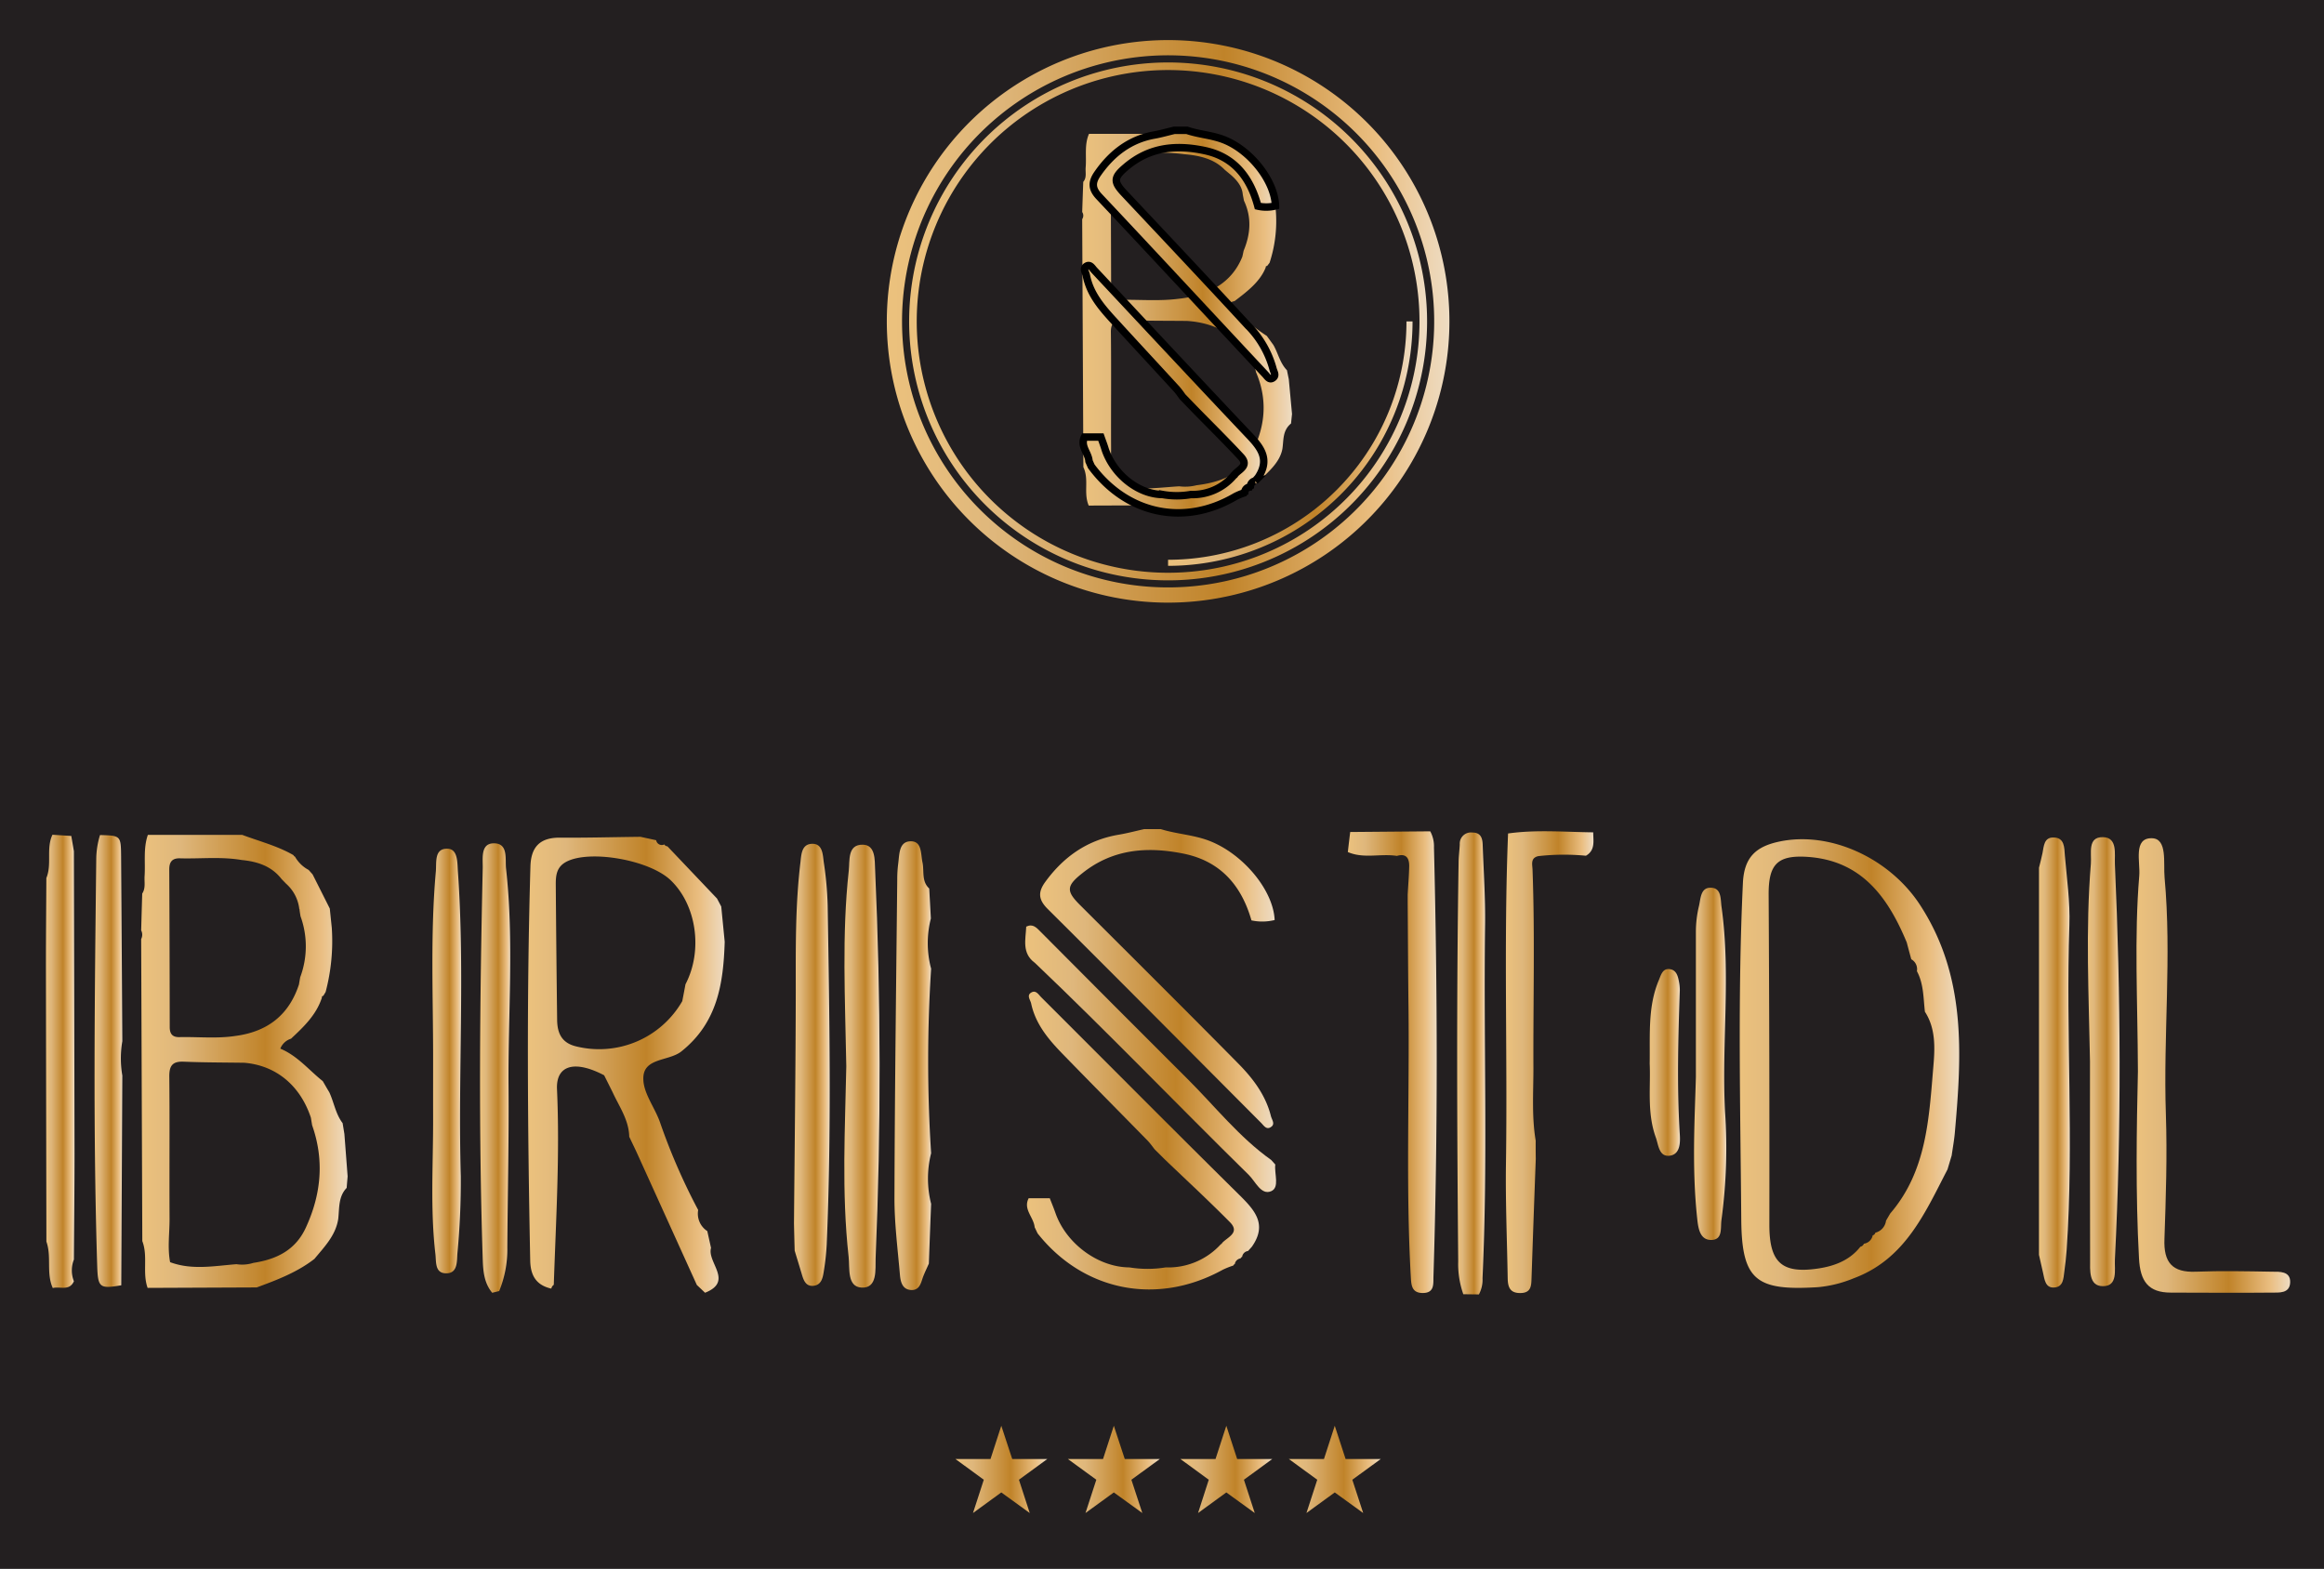 <svg xmlns="http://www.w3.org/2000/svg" xmlns:xlink="http://www.w3.org/1999/xlink" viewBox="0 0 551 372"><defs><style>.cls-1{fill:#231f20;}.cls-10,.cls-11,.cls-12,.cls-13,.cls-14,.cls-15,.cls-16,.cls-17,.cls-18,.cls-19,.cls-2,.cls-20,.cls-21,.cls-22,.cls-27,.cls-28,.cls-29,.cls-3,.cls-30,.cls-31,.cls-32,.cls-4,.cls-5,.cls-6,.cls-7,.cls-8,.cls-9{fill-rule:evenodd;}.cls-2{fill:url(#Laiton_terne);}.cls-3{fill:url(#Laiton_terne-2);}.cls-4{fill:url(#Laiton_terne-3);}.cls-5{fill:url(#Laiton_terne-4);}.cls-6{fill:url(#Laiton_terne-5);}.cls-7{fill:url(#Laiton_terne-6);}.cls-8{fill:url(#Laiton_terne-7);}.cls-9{fill:url(#Laiton_terne-8);}.cls-10{fill:url(#Laiton_terne-9);}.cls-11{fill:url(#Laiton_terne-10);}.cls-12{fill:url(#Laiton_terne-11);}.cls-13{fill:url(#Laiton_terne-12);}.cls-14{fill:url(#Laiton_terne-13);}.cls-15{fill:url(#Laiton_terne-14);}.cls-16{fill:url(#Laiton_terne-15);}.cls-17{fill:url(#Laiton_terne-16);}.cls-18{fill:url(#Laiton_terne-17);}.cls-19{fill:url(#Laiton_terne-18);}.cls-20{fill:url(#Laiton_terne-19);}.cls-21{fill:url(#Laiton_terne-20);}.cls-22{fill:url(#Laiton_terne-21);}.cls-23{fill:url(#Laiton_terne-22);}.cls-24{fill:url(#Laiton_terne-23);}.cls-25{fill:url(#Laiton_terne-24);}.cls-26{fill:url(#Laiton_terne-25);}.cls-27{fill:url(#Laiton_terne-26);}.cls-28,.cls-29{stroke:#000;stroke-width:1.77px;}.cls-28,.cls-29,.cls-30,.cls-31,.cls-32{stroke-miterlimit:10;}.cls-28{fill:url(#Laiton_terne-27);}.cls-29{fill:url(#Laiton_terne-28);}.cls-30,.cls-31,.cls-32{fill:none;}.cls-30{stroke-width:3.61px;stroke:url(#Laiton_terne-29);}.cls-31{stroke-width:1.8px;stroke:url(#Laiton_terne-30);}.cls-32{stroke-width:1.44px;stroke:url(#Laiton_terne-31);}</style><linearGradient id="Laiton_terne" x1="356.99" y1="251.85" x2="377.77" y2="251.85" gradientUnits="userSpaceOnUse"><stop offset="0.01" stop-color="#ebc17d"/><stop offset="0.19" stop-color="#dfb77c"/><stop offset="0.6" stop-color="#c08329"/><stop offset="0.87" stop-color="#eabe81"/><stop offset="1" stop-color="#eedcc3"/></linearGradient><linearGradient id="Laiton_terne-2" x1="319.57" y1="251.85" x2="340.63" y2="251.85" xlink:href="#Laiton_terne"/><linearGradient id="Laiton_terne-3" x1="345.48" y1="252.17" x2="352.17" y2="252.17" xlink:href="#Laiton_terne"/><linearGradient id="Laiton_terne-4" x1="33.47" y1="251.67" x2="82.46" y2="251.67" xlink:href="#Laiton_terne"/><linearGradient id="Laiton_terne-5" x1="22.41" y1="251.59" x2="29" y2="251.59" xlink:href="#Laiton_terne"/><linearGradient id="Laiton_terne-6" x1="10.87" y1="251.67" x2="17.65" y2="251.67" xlink:href="#Laiton_terne"/><linearGradient id="Laiton_terne-7" x1="246.56" y1="232.04" x2="302.14" y2="232.04" xlink:href="#Laiton_terne"/><linearGradient id="Laiton_terne-8" x1="243.49" y1="270.4" x2="298.49" y2="270.4" xlink:href="#Laiton_terne"/><linearGradient id="Laiton_terne-9" x1="243.08" y1="251.04" x2="302.55" y2="251.04" xlink:href="#Laiton_terne"/><linearGradient id="Laiton_terne-10" x1="412.48" y1="252.19" x2="464.53" y2="252.19" xlink:href="#Laiton_terne"/><linearGradient id="Laiton_terne-11" x1="401.65" y1="252.23" x2="409.28" y2="252.23" xlink:href="#Laiton_terne"/><linearGradient id="Laiton_terne-12" x1="391.13" y1="251.9" x2="398.28" y2="251.9" xlink:href="#Laiton_terne"/><linearGradient id="Laiton_terne-13" x1="483.42" y1="251.95" x2="490.73" y2="251.95" xlink:href="#Laiton_terne"/><linearGradient id="Laiton_terne-14" x1="506.54" y1="252.66" x2="543.02" y2="252.66" xlink:href="#Laiton_terne"/><linearGradient id="Laiton_terne-15" x1="495.02" y1="251.74" x2="502.53" y2="251.74" xlink:href="#Laiton_terne"/><linearGradient id="Laiton_terne-16" x1="125.19" y1="252.48" x2="171.86" y2="252.48" xlink:href="#Laiton_terne"/><linearGradient id="Laiton_terne-17" x1="113.83" y1="253.25" x2="121.01" y2="253.25" xlink:href="#Laiton_terne"/><linearGradient id="Laiton_terne-18" x1="102.5" y1="251.59" x2="109.34" y2="251.59" xlink:href="#Laiton_terne"/><linearGradient id="Laiton_terne-19" x1="212.07" y1="252.65" x2="220.77" y2="252.65" xlink:href="#Laiton_terne"/><linearGradient id="Laiton_terne-20" x1="188.25" y1="252.49" x2="196.71" y2="252.49" xlink:href="#Laiton_terne"/><linearGradient id="Laiton_terne-21" x1="200.18" y1="252.8" x2="208.53" y2="252.8" xlink:href="#Laiton_terne"/><linearGradient id="Laiton_terne-22" x1="226.53" y1="348.41" x2="248.3" y2="348.41" xlink:href="#Laiton_terne"/><linearGradient id="Laiton_terne-23" x1="253.19" y1="348.41" x2="274.98" y2="348.41" xlink:href="#Laiton_terne"/><linearGradient id="Laiton_terne-24" x1="279.87" y1="348.41" x2="301.64" y2="348.41" xlink:href="#Laiton_terne"/><linearGradient id="Laiton_terne-25" x1="305.58" y1="348.41" x2="327.36" y2="348.41" xlink:href="#Laiton_terne"/><linearGradient id="Laiton_terne-26" x1="256.58" y1="75.8" x2="306.33" y2="75.8" xlink:href="#Laiton_terne"/><linearGradient id="Laiton_terne-27" x1="259.2" y1="60.34" x2="302.47" y2="60.34" xlink:href="#Laiton_terne"/><linearGradient id="Laiton_terne-28" x1="256.81" y1="92.22" x2="299.63" y2="92.22" xlink:href="#Laiton_terne"/><linearGradient id="Laiton_terne-29" x1="210.26" y1="76.21" x2="343.63" y2="76.21" xlink:href="#Laiton_terne"/><linearGradient id="Laiton_terne-30" x1="215.54" y1="76.21" x2="338.34" y2="76.21" xlink:href="#Laiton_terne"/><linearGradient id="Laiton_terne-31" x1="276.94" y1="105.19" x2="334.9" y2="105.19" xlink:href="#Laiton_terne"/></defs><g id="Layer_2" data-name="Layer 2"><g id="Calque_2" data-name="Calque 2"><rect class="cls-1" width="551" height="372"/></g><g id="Calque_1" data-name="Calque 1"><path class="cls-2" d="M364.12,274.81q-.53,14.06-1,28.09c-.07,1.86,0,3.72-2.72,3.7-2.53,0-2.91-1.6-2.94-3.59-.15-9-.54-18.05-.41-27.07.39-26.1-.55-52.21.5-78.31,6.72-.95,13.46-.34,20.19-.27,0,2,.55,4.23-1.73,5.55a54.52,54.52,0,0,0-11.28.09c-1.92.42-1.42,2-1.38,3.19.58,15.7.14,31.4.21,47.1,0,5.72-.42,11.48.54,17.18C364.09,271.92,364.1,273.37,364.12,274.81Z"/><path class="cls-3" d="M339.1,197.12a7.46,7.46,0,0,1,.88,3.82c.84,33.91.94,67.82-.12,101.72-.06,1.71.3,3.9-2.48,3.93s-2.78-2-2.9-4c-1.18-21.27-.3-42.57-.54-63.85-.1-8.29-.13-16.58-.19-24.87,0-.57,0-1.15,0-1.73.12-2.27.32-4.54.36-6.82,0-1.94-.79-3-2.92-2.37-3.85-.62-7.86.73-11.63-.92.18-1.59.37-3.17.56-4.75Z"/><path class="cls-4" d="M346.94,306.88a21.38,21.38,0,0,1-1.21-7.8c-.28-31.51-.41-63,.09-94.54,0-1.44.21-2.88.28-4.32a2.65,2.65,0,0,1,3-2.81c2,0,2.37,1.34,2.43,2.89.23,6.37.66,12.74.57,19.11-.38,27.9.69,55.81-.61,83.7a7.35,7.35,0,0,1-.86,3.82Z"/><path class="cls-5" d="M76.32,236.55C75,240.65,72,243.48,69,246.29a4,4,0,0,0-2.54,2.36c4.1,1.71,6.77,5.09,10.06,7.7.52.87,1,1.75,1.54,2.62,1.13,2.41,1.5,5.16,3.17,7.34l.42,2.57c.26,3.35.51,6.71.77,10.06-.08.91-.16,1.82-.23,2.73-2,2.07-1.71,4.81-2,7.37-.61,3.92-3.28,6.6-5.64,9.46-4.1,3.19-8.89,5-13.68,6.77L35,305.38c-1.29-3.6.13-7.51-1.26-11.1l-.27-71.61a2.29,2.29,0,0,0,0-2.07c.08-2.91.16-5.81.25-8.72.85-1.28.47-2.73.56-4.11.22-3.28-.34-6.61.78-9.81l22.37,0c4.08,1.53,8.34,2.61,12.15,4.81a.64.64,0,0,0,.36.36,8.05,8.05,0,0,0,3.24,3.15l.94,1.06,4.07,8.09c.16,1.51.31,3,.47,4.54a47.25,47.25,0,0,1-1.46,15.25l-.56.92C76.39,236.17,76.28,236.3,76.32,236.55Zm-5.36-21a9.43,9.43,0,0,0-3.12-6l-1.08-1.11c-2.4-3.1-5.77-4.16-9.47-4.52-4.9-.84-9.83-.25-14.75-.4-1.85,0-2.42,1-2.41,2.68q.09,18.66.11,37.34c0,1.59.63,2.41,2.28,2.38,4.46-.1,8.92.4,13.36-.29,7.49-1,12.62-4.91,15-12.2.09-.56.19-1.13.29-1.7a20.88,20.88,0,0,0,.08-14.47C71.15,216.65,71.05,216.09,71,215.52ZM74,266.81l-.3-1.81c-2.53-7.63-8.28-12.37-15.76-13-4.81-.07-9.62-.06-14.42-.26-2.66-.1-3.4,1-3.38,3.53.11,11.27,0,22.55.06,33.82,0,3.4-.51,6.8.13,10.19,5.19,1.94,10.48.89,15.74.48a8.82,8.82,0,0,0,4-.31c5.55-.85,10.1-3.06,12.54-8.58C76.19,283,76.89,275,74,266.81Z"/><path class="cls-6" d="M23.71,198c4.92.14,4.95.14,5,5.1q.16,21.9.29,43.79a24.18,24.18,0,0,0,0,8.14q-.12,24.87-.25,49.73c-5.1.88-5.54.55-5.7-4.52-1-32.11-.6-64.22-.23-96.33A20.07,20.07,0,0,1,23.71,198Z"/><path class="cls-7" d="M11,294.4q-.06-32.67-.11-65.37c0-6.94.07-13.89.1-20.83,1.37-3.29-.1-7,1.45-10.27l4.46.29c.21,1.21.42,2.41.62,3.62q.09,35.86.15,71.74c0,8.36-.09,16.72-.15,25.08a7,7,0,0,0,0,5.15c-1.09,2.41-3.34,1.15-5,1.61C10.91,301.89,12.28,298,11,294.4Z"/><path class="cls-8" d="M296.71,218.24c-2.38-8.33-7.4-14.07-16.12-15.83s-16.85-1.07-24,4.66c-3.81,3-3.83,4.24-.49,7.56,12.53,12.51,25.1,25,37.52,37.59,3.44,3.49,6.44,7.43,7.69,12.37.25,1,1.16,2-.1,2.72-1,.6-1.62-.47-2.24-1.09-16.85-16.91-33.65-33.86-50.57-50.69-2.28-2.27-2.31-4.06-.52-6.49,4.4-6,10-9.88,17.42-11.13,2-.34,4-.87,6-1.32h3.89c3.78,1.19,7.79,1.34,11.56,2.8,7.91,3.06,15.14,11.62,15.46,18.76A12.14,12.14,0,0,1,296.71,218.24Z"/><path class="cls-9" d="M243.89,284.12l5,0c.45,1.16.93,2.3,1.34,3.48,2.53,7.27,10.12,12.88,17.54,12.92a26.75,26.75,0,0,0,8.61,0,16.83,16.83,0,0,0,13.07-5.5.39.39,0,0,0,.3-.29c1.3-1.41,4.34-2.42,1.84-4.95-5-5.05-10.21-9.87-15.34-14.78l-2.47-2.45c-.56-.7-1.07-1.45-1.69-2.09-6.62-6.76-13.27-13.47-19.86-20.25-3.44-3.52-6.67-7.21-7.75-12.25-.19-.91-1.21-2,.15-2.68,1-.51,1.63.57,2.23,1.18,15.65,15.62,31.21,31.31,46.94,46.85,3.69,3.64,6.75,7,3,12.32l-.9,1a1.62,1.62,0,0,0-1.4,1.39.62.62,0,0,0-.37.37,1.61,1.61,0,0,0-1.37,1.34.58.58,0,0,0-.35.35,19.5,19.5,0,0,0-2.51,1c-15.52,8.57-33,5.14-43.89-8.62-.24-.48-.47-1-.7-1.45C245.09,288.6,242.52,286.76,243.89,284.12Z"/><path class="cls-10" d="M302.36,276.13c-.27,2.2,1.1,5.46-1,6.33-2.37,1-3.69-2.31-5.3-3.88-17-16.69-33.46-33.86-50.7-50.27-3.14-2.28-2.19-5.53-2.05-8.59,1.6-.78,2.45.26,3.46,1.27q17.32,17.43,34.71,34.78c6.55,6.52,12.3,13.87,19.91,19.28Z"/><path class="cls-11" d="M461.74,277.28c-5.37,10.37-10.05,21.29-22.24,25.82a29,29,0,0,1-8.48,2.11c-14.62.9-18.06-1.56-18.18-16-.21-26.61-.87-53.23.39-79.85.29-6.16,3.15-8.68,8.77-9.84,12.13-2.49,26,4.08,33.13,14.91,11.11,16.92,10,35.45,8.34,54.2-.16,1.79-.49,3.56-.74,5.34ZM444,292.92a.86.86,0,0,0,.63-.63,3.37,3.37,0,0,0,2.53-2.86l1-1.7c8.66-10.06,9.18-22.57,10.22-34.83.37-4.34.6-9-2-13-.38-3.26-.28-6.61-1.9-9.62a2.67,2.67,0,0,0-1.33-2.82c-.37-1.32-.72-2.64-1.08-4-4.45-10.71-10.7-19.42-23.53-20.28-7.25-.48-9.25,1.87-9.21,9q.23,39.1.17,78.22c0,8.88,2.85,11.71,11.66,10.37,3.8-.58,7.4-1.93,9.92-5.15a1.18,1.18,0,0,0,.84-.72A2.47,2.47,0,0,0,444,292.92Z"/><path class="cls-12" d="M402.08,255.37c0-13.39,0-24,0-34.55a26.51,26.51,0,0,1,.73-6c.44-1.81.35-4.64,3.17-4.3,2.17.27,1.94,2.78,2.17,4.46,2.26,16.16,0,32.4.84,48.59a127,127,0,0,1-.84,25.63c-.29,1.86.39,4.73-2.35,4.81s-3.16-2.72-3.4-5C401.08,276.88,401.84,264.72,402.08,255.37Z"/><path class="cls-13" d="M391.13,252.2c.1-7-.46-13.55,2.15-19.75.52-1.26.9-2.83,2.53-2.66s2,1.61,2.26,3a9.72,9.72,0,0,1,.2,2c-.39,11.41-.72,22.82,0,34.24.12,1.94.07,4.65-2.35,5-2.62.35-2.7-2.58-3.34-4.32C390.45,263.84,391.39,257.71,391.13,252.2Z"/><path class="cls-14" d="M483.43,205.74c.28-1.15.6-2.3.83-3.46.32-1.64.35-3.72,2.58-3.7,2.7,0,2.57,2.46,2.72,4.27.47,5.51,1.26,11,1.07,16.53-.86,25.69,1.1,51.39-.65,77.06-.11,1.68-.32,3.35-.54,5s-.21,3.7-2.39,3.85-2.31-2-2.68-3.58c-.33-1.39-.63-2.78-.95-4.17Q483.44,251.66,483.43,205.74Z"/><path class="cls-15" d="M506.88,254.05c-.07-17.1-.9-31.77.32-46.4.27-3.25-1.49-9,3-8.89,3.73.07,2.69,5.9,3,9.29,1.72,18.72-.33,37.47.31,56.21.33,9.82,0,19.69-.34,29.52-.22,5.55,1.84,8,7.48,7.76,6-.23,12-.1,18,0,1.81,0,4.42-.16,4.33,2.53s-2.66,2.42-4.49,2.43c-7.92.09-15.85,0-23.78,0-5.37,0-7.28-2.67-7.57-8.09C506.29,282.82,506.58,267.22,506.88,254.05Z"/><path class="cls-16" d="M495.52,251.69c-.28-15.63-1.08-31.28.21-46.9.2-2.42-.88-6.35,2.84-6.29,3.54.05,2.74,4,2.85,6.42,1.4,31.24,1.58,62.5,0,93.74-.12,2.39.77,6.37-2.87,6.31-3.36,0-3-3.86-3-6.37C495.48,283,495.52,267.33,495.52,251.69Z"/><path class="cls-17" d="M167.16,306.53l-1.95-1.85L150.84,273l-1.65-3.46c-.09-4-2.38-7.14-3.95-10.57-.66-1.32-1.32-2.65-2-4-6.91-3.64-11.43-2.46-11.18,3.29.7,15.49-.25,30.93-.76,46.39a1.44,1.44,0,0,0-.59.9c-3.56-.8-4.93-3.09-5-6.64-.62-31.15-.86-62.31.05-93.46.13-4.65,2.28-6.86,7-6.83,6.37.05,12.73-.13,19.09-.2l3.72.81a1.36,1.36,0,0,0,1.94,1,.83.83,0,0,0,.72.44L170,213.06l1,1.89c.27,2.78.55,5.58.82,8.37-.31,9.88-1.69,19.15-10.29,26-3,2.37-9.08,1.42-9,6.47,0,3.5,2.8,6.91,4,10.47a145.89,145.89,0,0,0,9,20.65,4.92,4.92,0,0,0,2.16,5c.3,1.35.6,2.7.89,4C167.59,299.35,174,303.83,167.16,306.53Zm-5.4-69.14c.25-1.31.51-2.64.76-4,4.18-8,2.63-18.81-3.53-24.69-5.09-4.84-19.2-7.26-24.7-4.37-2.33,1.22-2.53,3.23-2.52,5.4q.12,15.93.32,31.89c0,3.06.87,5.54,4.29,6.44A22.74,22.74,0,0,0,161.76,237.39Z"/><path class="cls-18" d="M116.7,306.54c-1.94-2.34-2.16-5.15-2.25-8-1-30.9-.68-61.8,0-92.7.05-2.18-.56-5.71,2.42-5.87,3.74-.18,2.85,3.72,3.11,6,1.91,17.18.45,34.42.59,51.63.1,12.73-.2,25.46-.29,38.2a25.88,25.88,0,0,1-1.93,10.33Z"/><path class="cls-19" d="M102.69,250.61c0-14.65-.66-29.3.64-43.92.2-2.21-.44-5.6,2.86-5.44,2.39.13,2.23,3.31,2.37,5.34,1.7,24.08,0,48.19.69,72.28a182.4,182.4,0,0,1-.81,18.38c-.14,1.91.11,4.89-2.94,4.66-2.41-.18-2.06-2.78-2.27-4.56-1.23-10.6-.52-21.24-.54-31.86C102.68,260.53,102.69,255.57,102.69,250.61Z"/><path class="cls-20" d="M220.22,299.62c-.48,1.09-1,2.15-1.42,3.27-.47,1.4-.8,3-2.65,3-2.26-.06-2.64-2-2.79-3.66-.52-6.08-1.31-12.18-1.29-18.26.07-25.16.4-50.32.66-75.47a29.84,29.84,0,0,1,.22-3.66c.3-2.12.11-5.16,2.76-5.35,2.95-.2,2.56,3,3,5s-.28,4.47,1.6,6.19c.13,2.37.27,4.75.39,7.11a23.45,23.45,0,0,0,.06,11.91,339.73,339.73,0,0,0,0,43.75,24.33,24.33,0,0,0,0,12Q220.48,292.49,220.22,299.62Z"/><path class="cls-21" d="M188.25,290.12c.15-18.29.39-36.58.42-54.86,0-10.26-.13-20.51,1.1-30.71.22-1.84.23-4.41,2.77-4.47s2.52,2.6,2.77,4.39a81.37,81.37,0,0,1,.92,10.21c.44,26.83.92,53.67-.23,80.5a57.38,57.38,0,0,1-.73,6.54c-.23,1.45-.62,3-2.44,3.17s-2.33-1.39-2.75-2.82c-.55-1.85-1.12-3.69-1.67-5.53Q188.32,293.33,188.25,290.12Z"/><path class="cls-22" d="M200.65,252.83c-.28-16.08-1.07-31.23.58-46.33.27-2.44-.35-6.29,3.35-6.21,3,.06,2.8,3.59,2.9,5.87q2.07,46.11.12,92.24c-.1,2.56.51,7.1-3.32,6.91-3.51-.18-2.78-4.63-3.08-7.32C199.5,282.65,200.38,267.26,200.65,252.83Z"/><polygon class="cls-23" points="237.4 338.07 239.99 345.96 248.3 345.96 241.58 350.87 244.14 358.76 237.4 353.88 230.69 358.76 233.25 350.87 226.53 345.96 234.84 345.96 237.4 338.07"/><polygon class="cls-24" points="264.08 338.07 266.67 345.96 274.98 345.96 268.24 350.87 270.83 358.76 264.08 353.88 257.36 358.76 259.93 350.87 253.19 345.96 261.52 345.96 264.08 338.07"/><polygon class="cls-25" points="290.75 338.07 293.32 345.96 301.64 345.96 294.92 350.87 297.49 358.76 290.75 353.88 284.05 358.76 286.59 350.87 279.87 345.96 288.19 345.96 290.75 338.07"/><polygon class="cls-26" points="316.46 338.07 319.03 345.96 327.36 345.96 320.62 350.87 323.2 358.76 316.46 353.88 309.75 358.76 312.31 350.87 305.58 345.96 313.9 345.96 316.46 338.07"/><path class="cls-27" d="M300.1,63.39c-1.31,3.36-4.34,5.69-7.39,8a3.87,3.87,0,0,0-2.59,1.93c4.17,1.41,6.88,4.19,10.23,6.33l1.56,2.15c1.15,2,1.52,4.23,3.22,6,.14.71.28,1.41.43,2.11.26,2.76.51,5.51.77,8.26-.08.75-.16,1.5-.23,2.24-2.08,1.71-1.73,4-2.06,6.06-.62,3.21-3.33,5.42-5.73,7.77-4.17,2.61-9,4.08-13.89,5.55l-26.29.09c-1.3-3,.14-6.16-1.27-9.11q-.14-29.4-.28-58.8a1.54,1.54,0,0,0,0-1.7c.08-2.38.16-4.77.25-7.15.87-1,.48-2.25.57-3.38.23-2.69-.34-5.42.79-8l22.73,0c4.13,1.25,8.46,2.14,12.33,3.94a.56.56,0,0,0,.37.3,7.57,7.57,0,0,0,3.29,2.58l1,.88L302,46.07c.16,1.24.32,2.48.47,3.72A31.64,31.64,0,0,1,301,62.32l-.58.75C300.17,63.08,300.06,63.18,300.1,63.39Zm-5.45-17.26c-.15-2-1.49-3.56-3.16-4.94l-1.1-.91c-2.43-2.54-5.85-3.41-9.62-3.71-5-.69-10-.2-15-.33-1.87,0-2.46.81-2.45,2.2q.09,15.33.12,30.66c0,1.31.64,2,2.32,2,4.52-.08,9.05.33,13.56-.24,7.61-.82,12.82-4,15.23-10,.1-.46.21-.93.3-1.4,1.65-3.95,1.95-7.91.08-11.88Zm3.13,42.1c-.1-.49-.21-1-.32-1.48-2.56-6.26-8.4-10.16-16-10.65-4.89-.06-9.77,0-14.65-.21-2.7-.09-3.46.79-3.43,2.89.11,9.26,0,18.52.05,27.77,0,2.79-.51,5.59.14,8.36,5.28,1.59,10.64.74,16,.4a11,11,0,0,0,4.12-.25c5.64-.7,10.26-2.51,12.74-7C300,101.54,300.68,95,297.78,88.23Z"/><path class="cls-28" d="M298.23,48.87c-1.84-6.92-5.74-11.69-12.54-13.15s-13.11-.89-18.72,3.87c-3,2.52-3,3.52-.38,6.29,9.76,10.39,19.54,20.75,29.21,31.24a23.19,23.19,0,0,1,6,10.28c.18.79.9,1.66-.08,2.26-.8.49-1.27-.4-1.75-.91-13.11-14-26.19-28.14-39.37-42.13-1.77-1.88-1.79-3.37-.4-5.39C263.62,36.28,268,33,273.75,32c1.56-.29,3.11-.73,4.66-1.1h3c2.94,1,6.06,1.12,9,2.33,6.16,2.54,11.79,9.65,12,15.59A8.94,8.94,0,0,1,298.23,48.87Z"/><path class="cls-29" d="M257.12,103.63l3.89,0c.35,1,.72,1.92,1,2.89,2,6,7.88,10.71,13.66,10.74a19.27,19.27,0,0,0,6.69,0,12.73,12.73,0,0,0,10.19-4.57.31.31,0,0,0,.23-.24c1-1.17,3.38-2,1.44-4.12-3.89-4.19-8-8.19-11.95-12.28l-1.93-2a20.81,20.81,0,0,0-1.31-1.74c-5.15-5.62-10.33-11.19-15.47-16.82-2.66-2.94-5.18-6-6-10.19-.14-.76-.94-1.66.12-2.23.8-.42,1.27.48,1.75,1,12.17,13,24.29,26,36.53,38.94,2.88,3,5.26,5.86,2.31,10.24-.23.27-.47.53-.7.79a1.33,1.33,0,0,0-1.09,1.16.55.55,0,0,0-.29.31,1.28,1.28,0,0,0-1.06,1.11.47.47,0,0,0-.28.29,13.39,13.39,0,0,0-1.95.82c-12.08,7.12-25.72,4.27-34.17-7.16l-.54-1.22C258.06,107.35,256.06,105.83,257.12,103.63Z"/><path class="cls-30" d="M212.06,76.21a64.89,64.89,0,1,1,64.88,64.88A64.88,64.88,0,0,1,212.06,76.21Z"/><path class="cls-31" d="M216.45,76.21a60.5,60.5,0,1,1,60.49,60.5A60.49,60.49,0,0,1,216.45,76.21Z"/><path class="cls-32" d="M334.18,76.21a57.24,57.24,0,0,1-57.24,57.24"/></g></g></svg>